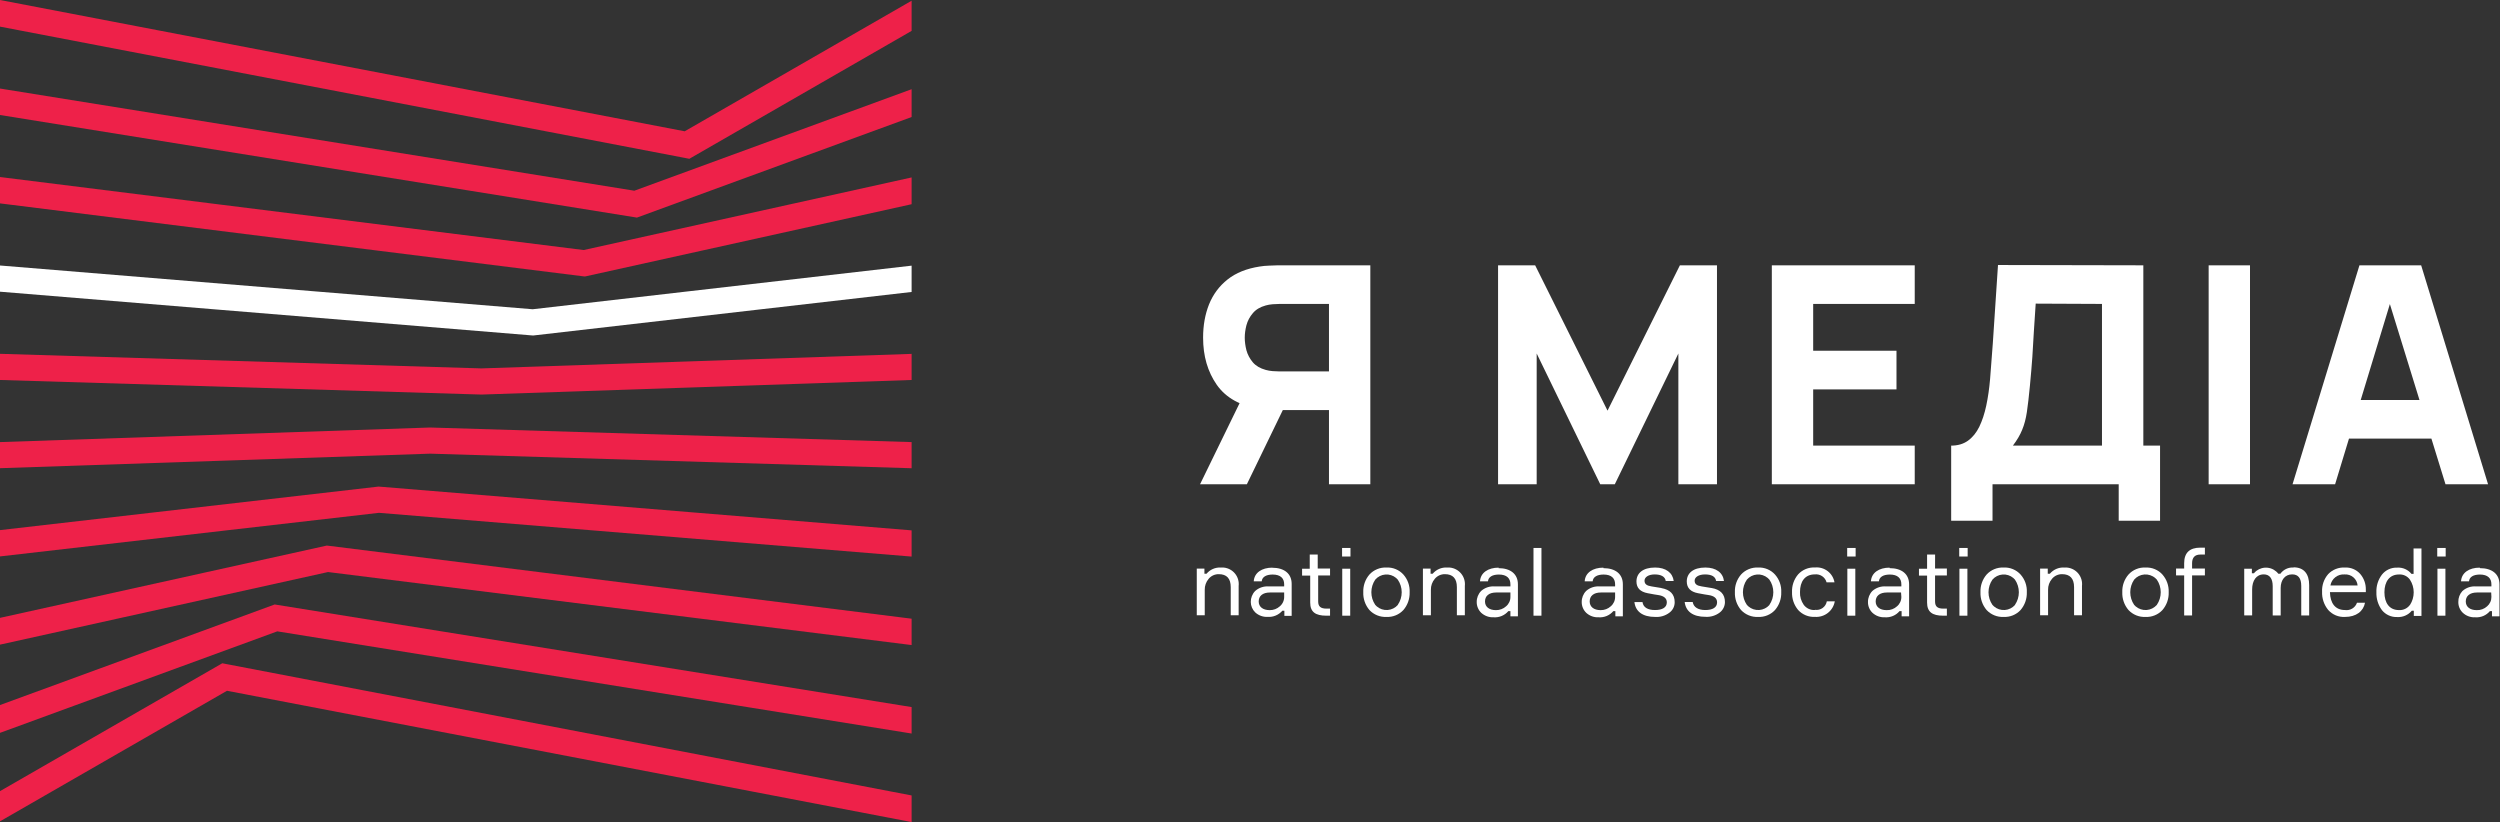 <?xml version="1.0" encoding="UTF-8"?>
<svg xmlns="http://www.w3.org/2000/svg" width="222" height="73" viewBox="0 0 222 73" fill="none">
  <rect x="0" y="0" width="222" height="73" fill="#333333" stroke="none"/>
  <g clip-path="url(#clip0_1_1637)">
    <path d="M80.951 49.424V47.097L33.73 43.217L33.614 43.208L0 47.074V49.41L33.651 45.539L80.951 49.424Z" fill="#EE2149"></path>
    <path d="M0 23.576V25.903L47.226 29.784L47.342 29.793L80.951 25.926V23.59L47.3 27.461L0 23.576Z" fill="white"></path>
    <path d="M0 31.419V33.742L42.758 35.037L80.951 33.742V31.424L42.754 32.714L0 31.419Z" fill="#EE2149"></path>
    <path d="M80.951 57.281V54.94L29.216 48.47L29.017 48.447L0 54.866V57.244L29.128 50.797L80.951 57.281Z" fill="#EE2149"></path>
    <path d="M80.951 41.58V39.258L38.193 37.963L0 39.258V41.576L38.198 40.285L80.951 41.58Z" fill="#EE2149"></path>
    <path d="M51.828 22.203L0 15.719V18.06L51.735 24.53L51.939 24.553L80.951 18.134V15.756L51.828 22.203Z" fill="#EE2149"></path>
    <path d="M80.951 70.636L20.165 58.981L19.739 58.898L0 70.253V72.935L20.156 61.341L80.951 73V70.636Z" fill="#EE2149"></path>
    <path d="M0 2.364L60.786 14.018L61.212 14.101L80.951 2.742V0.065L60.8 11.659L0 0V2.364Z" fill="#EE2149"></path>
    <path d="M0 7.862V10.212L56.559 19.323L80.951 10.392V7.922L56.328 16.936L0 7.862Z" fill="#EE2149"></path>
    <path d="M80.951 65.138V62.788L24.392 53.677L0 62.608V65.078L24.623 56.064L80.951 65.138Z" fill="#EE2149"></path>
    <path d="M108.401 50.396C108.162 50.384 107.923 50.428 107.704 50.524C107.485 50.62 107.291 50.766 107.138 50.949H106.953V50.489H106.273V54.636H106.981V52.378C106.973 52.021 107.096 51.673 107.328 51.401C107.436 51.269 107.573 51.163 107.729 51.091C107.884 51.02 108.054 50.984 108.225 50.986C108.933 50.986 109.289 51.369 109.289 52.138V54.636H109.992V52.028C110.014 51.835 109.997 51.64 109.943 51.454C109.889 51.268 109.798 51.094 109.677 50.943C109.555 50.792 109.405 50.666 109.234 50.573C109.064 50.48 108.876 50.422 108.683 50.401C108.589 50.392 108.495 50.392 108.401 50.401" fill="white"></path>
    <path d="M114.034 52.996C114.037 53.156 114.004 53.315 113.937 53.46C113.871 53.606 113.773 53.736 113.65 53.839C113.404 54.064 113.082 54.186 112.748 54.18C112.138 54.18 111.772 53.88 111.772 53.41C111.772 52.94 112.105 52.613 112.781 52.613H114.034V52.996ZM112.993 50.406C112.041 50.406 111.375 50.867 111.333 51.622H112.041C112.073 51.249 112.415 51.019 113.012 51.019C113.71 51.019 114.034 51.355 114.034 51.885V52.074H112.67C112.451 52.057 112.231 52.084 112.022 52.154C111.814 52.224 111.622 52.334 111.458 52.48C111.204 52.742 111.065 53.093 111.069 53.456C111.071 53.628 111.106 53.798 111.174 53.956C111.241 54.115 111.339 54.258 111.462 54.378C111.61 54.515 111.784 54.621 111.974 54.69C112.164 54.759 112.366 54.789 112.568 54.779C112.813 54.796 113.059 54.756 113.286 54.66C113.512 54.565 113.713 54.418 113.872 54.231H114.052V54.691H114.7V51.853C114.7 50.931 114.034 50.415 112.97 50.415" fill="white"></path>
    <path d="M117.013 49.244H116.305V50.502H115.625V51.115H116.346V53.507C116.346 54.341 116.809 54.673 117.785 54.673H118.109V54.046H117.799C117.262 54.046 117.054 53.848 117.054 53.405V51.101H118.109V50.488H117.013V49.244Z" fill="white"></path>
    <path d="M119.922 48.659H119.177V49.419H119.922V48.659Z" fill="white"></path>
    <path d="M119.899 50.502H119.191V54.673H119.899V50.502Z" fill="white"></path>
    <path d="M124.13 53.714C124.016 53.846 123.877 53.953 123.721 54.031C123.565 54.109 123.396 54.156 123.222 54.168C123.048 54.18 122.873 54.158 122.707 54.104C122.542 54.049 122.389 53.962 122.257 53.848C122.21 53.806 122.166 53.761 122.123 53.714C121.897 53.383 121.776 52.992 121.776 52.592C121.776 52.192 121.897 51.801 122.123 51.47C122.35 51.208 122.671 51.045 123.018 51.017C123.364 50.989 123.708 51.099 123.973 51.323C124.026 51.368 124.075 51.418 124.121 51.47C124.349 51.8 124.472 52.191 124.472 52.592C124.472 52.993 124.349 53.384 124.121 53.714M123.118 50.396C122.835 50.383 122.553 50.432 122.292 50.54C122.03 50.647 121.796 50.811 121.605 51.019C121.231 51.455 121.036 52.016 121.059 52.59C121.036 53.166 121.231 53.73 121.605 54.171C121.797 54.376 122.032 54.537 122.294 54.643C122.555 54.749 122.836 54.797 123.118 54.783C123.398 54.797 123.678 54.749 123.937 54.643C124.197 54.537 124.43 54.376 124.621 54.171C124.998 53.732 125.196 53.167 125.176 52.59C125.203 52.014 125.004 51.45 124.621 51.019C124.432 50.81 124.199 50.646 123.939 50.539C123.679 50.431 123.399 50.382 123.118 50.396Z" fill="white"></path>
    <path d="M128.482 50.396C128.243 50.384 128.005 50.428 127.786 50.524C127.566 50.62 127.373 50.766 127.22 50.949H127.035V50.489H126.355V54.636H127.063V52.378C127.055 52.021 127.178 51.673 127.409 51.401C127.518 51.269 127.655 51.163 127.81 51.091C127.966 51.02 128.135 50.984 128.307 50.986C129.014 50.986 129.37 51.369 129.37 52.138V54.636H130.078V52.028C130.12 51.638 130.004 51.248 129.757 50.943C129.51 50.638 129.151 50.443 128.76 50.401C128.668 50.392 128.575 50.392 128.482 50.401" fill="white"></path>
    <path d="M134.125 52.996C134.128 53.156 134.095 53.315 134.029 53.46C133.962 53.606 133.864 53.736 133.741 53.839C133.496 54.064 133.173 54.186 132.839 54.18C132.233 54.18 131.868 53.88 131.868 53.41C131.868 52.94 132.196 52.613 132.872 52.613H134.125V52.996ZM133.089 50.406C132.132 50.406 131.466 50.867 131.424 51.622H132.132C132.164 51.249 132.506 51.019 133.103 51.019C133.801 51.019 134.125 51.355 134.125 51.885V52.074H132.738C132.518 52.056 132.297 52.083 132.088 52.152C131.879 52.222 131.686 52.333 131.521 52.48C131.268 52.742 131.128 53.093 131.133 53.456C131.13 53.635 131.165 53.812 131.233 53.976C131.301 54.141 131.403 54.29 131.53 54.415C131.679 54.551 131.853 54.657 132.043 54.726C132.233 54.795 132.434 54.825 132.636 54.816C132.881 54.833 133.127 54.792 133.354 54.697C133.58 54.602 133.781 54.455 133.94 54.267H134.125V54.728H134.791V51.89C134.791 50.968 134.125 50.452 133.066 50.452" fill="white"></path>
    <path d="M136.881 48.659H136.174V54.673H136.881V48.659Z" fill="white"></path>
    <path d="M143.421 52.996C143.424 53.156 143.391 53.315 143.325 53.46C143.258 53.606 143.16 53.736 143.037 53.839C142.792 54.064 142.469 54.186 142.136 54.18C141.53 54.18 141.164 53.88 141.164 53.41C141.164 52.94 141.493 52.613 142.168 52.613H143.421V52.996ZM142.385 50.406C141.428 50.406 140.762 50.867 140.72 51.622H141.428C141.46 51.249 141.803 51.019 142.399 51.019C143.098 51.019 143.421 51.355 143.421 51.885V52.074H142.062C141.842 52.056 141.621 52.083 141.412 52.152C141.202 52.222 141.01 52.333 140.845 52.48C140.592 52.742 140.452 53.093 140.457 53.456C140.454 53.635 140.489 53.812 140.557 53.976C140.625 54.141 140.726 54.29 140.854 54.415C141.002 54.552 141.176 54.658 141.366 54.727C141.556 54.796 141.758 54.826 141.96 54.816C142.205 54.833 142.451 54.792 142.678 54.697C142.904 54.602 143.105 54.455 143.264 54.267H143.444V54.728H144.11V51.89C144.11 50.968 143.444 50.452 142.385 50.452" fill="white"></path>
    <path d="M147.537 52.217L146.663 52.074C146.233 52.009 146.034 51.871 146.034 51.562C146.034 51.254 146.381 51.009 146.936 51.009C147.491 51.009 147.861 51.198 147.917 51.59H148.624C148.532 50.862 147.935 50.397 146.973 50.397C145.882 50.397 145.317 50.903 145.317 51.632C145.317 52.208 145.65 52.553 146.321 52.678C146.784 52.77 147.103 52.82 147.246 52.839C147.755 52.913 148.014 53.134 148.014 53.489C148.014 53.95 147.607 54.171 146.964 54.171C146.321 54.171 145.919 53.936 145.854 53.466H145.137C145.23 54.286 145.845 54.784 146.987 54.784C147.441 54.812 147.889 54.677 148.25 54.401C148.394 54.294 148.51 54.155 148.591 53.995C148.671 53.835 148.713 53.658 148.712 53.479C148.712 52.774 148.314 52.36 147.519 52.221" fill="white"></path>
    <path d="M151.987 52.217L151.117 52.074C150.682 52.009 150.484 51.871 150.484 51.562C150.484 51.254 150.835 51.009 151.409 51.009C151.982 51.009 152.334 51.198 152.389 51.59H153.087C153 50.862 152.398 50.397 151.436 50.397C150.349 50.397 149.785 50.903 149.785 51.632C149.785 52.208 150.118 52.553 150.789 52.678C151.251 52.77 151.57 52.82 151.714 52.839C152.223 52.913 152.477 53.134 152.477 53.489C152.477 53.95 152.07 54.171 151.432 54.171C150.793 54.171 150.386 53.917 150.312 53.456H149.6C149.693 54.277 150.308 54.774 151.45 54.774C151.904 54.803 152.352 54.667 152.713 54.392C152.855 54.283 152.97 54.144 153.05 53.984C153.131 53.824 153.173 53.649 153.175 53.47C153.175 52.765 152.778 52.35 151.977 52.212" fill="white"></path>
    <path d="M157.13 53.714C157.016 53.846 156.877 53.953 156.721 54.031C156.565 54.109 156.395 54.156 156.221 54.168C156.047 54.18 155.872 54.158 155.707 54.104C155.541 54.049 155.388 53.962 155.257 53.848C155.21 53.806 155.165 53.761 155.123 53.714C154.894 53.384 154.772 52.993 154.772 52.592C154.772 52.191 154.894 51.8 155.123 51.47C155.349 51.208 155.671 51.045 156.017 51.017C156.364 50.989 156.707 51.099 156.973 51.323C157.025 51.368 157.075 51.418 157.121 51.47C157.349 51.8 157.471 52.191 157.471 52.592C157.471 52.993 157.349 53.384 157.121 53.714M156.117 50.396C155.834 50.383 155.553 50.432 155.291 50.54C155.03 50.647 154.795 50.811 154.605 51.019C154.23 51.455 154.035 52.016 154.059 52.59C154.036 53.166 154.23 53.73 154.605 54.171C154.797 54.376 155.032 54.537 155.293 54.643C155.554 54.749 155.835 54.797 156.117 54.783C156.397 54.797 156.677 54.749 156.937 54.643C157.196 54.537 157.43 54.376 157.62 54.171C157.997 53.732 158.196 53.167 158.175 52.59C158.203 52.014 158.003 51.45 157.62 51.019C157.432 50.81 157.199 50.646 156.939 50.539C156.679 50.431 156.398 50.382 156.117 50.396Z" fill="white"></path>
    <path d="M161.167 54.17C160.976 54.182 160.785 54.147 160.611 54.066C160.438 53.986 160.287 53.863 160.173 53.71C159.938 53.376 159.821 52.974 159.84 52.567C159.84 51.645 160.27 51.005 161.167 51.005C161.395 50.981 161.624 51.039 161.813 51.168C162.002 51.297 162.139 51.489 162.199 51.71H162.902C162.833 51.313 162.615 50.956 162.294 50.712C161.972 50.468 161.57 50.353 161.167 50.392C160.888 50.377 160.61 50.424 160.351 50.53C160.093 50.636 159.861 50.798 159.674 51.005C159.301 51.445 159.108 52.009 159.132 52.585C159.112 53.16 159.305 53.723 159.674 54.166C159.861 54.372 160.093 54.534 160.351 54.64C160.61 54.746 160.888 54.793 161.167 54.779C161.581 54.807 161.99 54.682 162.316 54.426C162.642 54.171 162.86 53.803 162.93 53.396H162.222C162.181 53.635 162.048 53.848 161.85 53.989C161.653 54.131 161.408 54.189 161.167 54.152" fill="white"></path>
    <path d="M164.752 50.502H164.044V54.673H164.752V50.502Z" fill="white"></path>
    <path d="M164.78 48.659H164.03V49.419H164.78V48.659Z" fill="white"></path>
    <path d="M168.84 52.996C168.843 53.156 168.81 53.315 168.744 53.46C168.677 53.606 168.579 53.736 168.456 53.839C168.332 53.954 168.187 54.043 168.028 54.101C167.869 54.16 167.701 54.187 167.531 54.18C166.926 54.18 166.56 53.88 166.56 53.41C166.56 52.94 166.893 52.613 167.568 52.613H168.813L168.84 52.996ZM167.8 50.406C166.847 50.406 166.181 50.867 166.139 51.622H166.847C166.879 51.249 167.222 51.019 167.818 51.019C168.517 51.019 168.84 51.355 168.84 51.885V52.074H167.476C167.257 52.057 167.037 52.084 166.829 52.154C166.62 52.224 166.428 52.334 166.264 52.48C166.011 52.742 165.871 53.093 165.876 53.456C165.872 53.635 165.906 53.812 165.974 53.977C166.042 54.142 166.144 54.291 166.273 54.415C166.421 54.552 166.595 54.658 166.785 54.727C166.975 54.796 167.177 54.826 167.379 54.816C167.623 54.833 167.869 54.792 168.095 54.697C168.321 54.602 168.521 54.455 168.678 54.267H168.863V54.728H169.529V51.89C169.529 50.968 168.863 50.452 167.8 50.452" fill="white"></path>
    <path d="M171.837 49.244H171.125V50.502H170.404V51.115H171.125V53.507C171.125 54.341 171.588 54.673 172.559 54.673H172.883V54.046H172.577C172.036 54.046 171.833 53.848 171.833 53.405V51.101H172.883V50.488H171.833L171.837 49.244Z" fill="white"></path>
    <path d="M174.728 48.659H173.979V49.419H174.728V48.659Z" fill="white"></path>
    <path d="M174.705 50.502H173.997V54.673H174.705V50.502Z" fill="white"></path>
    <path d="M178.937 53.714C178.823 53.846 178.684 53.953 178.528 54.031C178.372 54.109 178.202 54.156 178.028 54.168C177.854 54.18 177.679 54.158 177.514 54.104C177.348 54.049 177.195 53.962 177.064 53.848C177.017 53.806 176.972 53.761 176.929 53.714C176.701 53.384 176.579 52.993 176.579 52.592C176.579 52.191 176.701 51.8 176.929 51.47C177.156 51.208 177.477 51.045 177.824 51.017C178.17 50.989 178.514 51.099 178.779 51.323C178.832 51.368 178.882 51.418 178.927 51.47C179.153 51.801 179.274 52.192 179.274 52.592C179.274 52.992 179.153 53.383 178.927 53.714M177.924 50.396C177.641 50.383 177.359 50.432 177.098 50.54C176.837 50.647 176.602 50.811 176.411 51.019C176.037 51.455 175.842 52.016 175.866 52.59C175.843 53.166 176.037 53.73 176.411 54.171C176.604 54.376 176.839 54.537 177.1 54.643C177.361 54.749 177.642 54.797 177.924 54.783C178.204 54.797 178.484 54.749 178.744 54.643C179.003 54.537 179.237 54.376 179.427 54.171C179.804 53.732 180.002 53.167 179.982 52.59C180.01 52.014 179.81 51.45 179.427 51.019C179.238 50.81 179.006 50.646 178.746 50.539C178.486 50.431 178.205 50.382 177.924 50.396Z" fill="white"></path>
    <path d="M183.289 50.396C183.05 50.384 182.811 50.428 182.592 50.524C182.373 50.62 182.179 50.766 182.026 50.949H181.841V50.489H181.161V54.636H181.869V52.378C181.861 52.021 181.984 51.673 182.216 51.401C182.324 51.269 182.461 51.163 182.617 51.091C182.772 51.02 182.942 50.984 183.113 50.986C183.816 50.986 184.177 51.369 184.177 52.138V54.636H184.88V52.028C184.902 51.835 184.885 51.64 184.831 51.454C184.777 51.268 184.686 51.094 184.565 50.943C184.443 50.792 184.293 50.666 184.122 50.573C183.952 50.48 183.764 50.422 183.571 50.401C183.477 50.392 183.383 50.392 183.289 50.401" fill="white"></path>
    <path d="M191.526 53.715C191.295 53.98 190.967 54.143 190.615 54.169C190.263 54.194 189.915 54.078 189.648 53.848C189.6 53.807 189.555 53.762 189.514 53.715C189.288 53.384 189.167 52.993 189.167 52.592C189.167 52.192 189.288 51.801 189.514 51.47C189.628 51.339 189.767 51.23 189.922 51.152C190.078 51.074 190.248 51.027 190.422 51.014C190.596 51.001 190.771 51.023 190.936 51.077C191.102 51.132 191.255 51.218 191.387 51.332C191.438 51.373 191.484 51.42 191.526 51.47C191.752 51.801 191.873 52.192 191.873 52.592C191.873 52.993 191.752 53.384 191.526 53.715ZM190.522 50.397C190.24 50.382 189.957 50.431 189.696 50.538C189.434 50.646 189.2 50.81 189.01 51.019C188.634 51.454 188.437 52.016 188.46 52.59C188.438 53.167 188.634 53.731 189.01 54.171C189.202 54.376 189.437 54.537 189.698 54.643C189.959 54.749 190.241 54.797 190.522 54.784C190.803 54.797 191.082 54.749 191.342 54.643C191.602 54.538 191.835 54.376 192.025 54.171C192.403 53.732 192.601 53.168 192.58 52.59C192.604 52.015 192.405 51.453 192.025 51.019C191.837 50.81 191.604 50.646 191.344 50.539C191.084 50.431 190.803 50.383 190.522 50.397Z" fill="white"></path>
    <path d="M193.954 50.023V50.484H193.233V51.097H193.954V54.654H194.657V51.097H195.795V50.484H194.657V50.023C194.657 49.502 194.907 49.244 195.397 49.244H195.795V48.631H195.388C194.435 48.631 193.954 49.092 193.954 50.014" fill="white"></path>
    <path d="M203.676 50.396C203.448 50.38 203.22 50.422 203.013 50.519C202.807 50.616 202.629 50.764 202.496 50.949H202.316C202.205 50.805 202.067 50.684 201.909 50.592C201.751 50.501 201.577 50.442 201.396 50.418C201.215 50.394 201.031 50.406 200.855 50.453C200.679 50.5 200.514 50.581 200.369 50.691C200.288 50.756 200.214 50.829 200.147 50.908H199.966V50.502H199.287V54.65H199.99V52.346C199.99 51.562 200.355 51.005 201.021 51.005C201.544 51.005 201.816 51.378 201.816 52.051V54.654H202.524V52.217C202.524 51.493 202.913 51.005 203.546 51.005C204.083 51.005 204.351 51.346 204.351 52.032V54.654H205.054V51.959C205.054 50.963 204.591 50.378 203.666 50.378" fill="white"></path>
    <path d="M206.941 51.991C206.99 51.699 207.147 51.437 207.381 51.255C207.614 51.073 207.908 50.986 208.204 51.009C208.486 50.99 208.765 51.082 208.981 51.266C209.196 51.449 209.331 51.71 209.355 51.991H206.941ZM208.218 50.396C207.944 50.382 207.67 50.427 207.416 50.528C207.161 50.629 206.931 50.784 206.742 50.982C206.367 51.416 206.174 51.977 206.201 52.548C206.179 53.134 206.371 53.707 206.742 54.161C206.928 54.371 207.158 54.536 207.417 54.644C207.676 54.752 207.956 54.799 208.236 54.783C209.23 54.783 209.873 54.277 210.012 53.525H209.3C209.226 53.74 209.079 53.921 208.885 54.039C208.69 54.157 208.461 54.203 208.236 54.171C207.38 54.171 206.923 53.581 206.899 52.581H210.086V52.341C210.093 51.834 209.913 51.343 209.582 50.959C209.412 50.769 209.201 50.619 208.964 50.522C208.728 50.425 208.473 50.382 208.218 50.396Z" fill="white"></path>
    <path d="M214.003 53.714C213.892 53.867 213.744 53.99 213.573 54.07C213.401 54.151 213.212 54.187 213.023 54.175C212.19 54.175 211.737 53.553 211.737 52.594C211.737 51.636 212.2 51.014 213.023 51.014C213.212 51 213.402 51.035 213.574 51.116C213.745 51.197 213.893 51.32 214.003 51.475C214.221 51.81 214.337 52.2 214.337 52.599C214.337 52.998 214.221 53.389 214.003 53.724M214.327 50.959H214.138C213.985 50.771 213.789 50.623 213.567 50.526C213.345 50.43 213.103 50.389 212.861 50.406C212.603 50.396 212.347 50.448 212.113 50.556C211.879 50.664 211.674 50.826 211.515 51.028C211.174 51.479 211.001 52.035 211.025 52.599C211.006 53.166 211.178 53.723 211.515 54.18C211.676 54.379 211.881 54.539 212.115 54.645C212.349 54.752 212.604 54.802 212.861 54.793C213.107 54.809 213.354 54.767 213.58 54.67C213.807 54.573 214.007 54.424 214.165 54.235H214.346V54.696H215.026V48.705H214.323L214.327 50.959Z" fill="white"></path>
    <path d="M217.153 50.502H216.445V54.673H217.153V50.502Z" fill="white"></path>
    <path d="M217.176 48.659H216.427V49.419H217.176V48.659Z" fill="white"></path>
    <path d="M221.237 52.996C221.24 53.155 221.208 53.314 221.142 53.46C221.076 53.605 220.979 53.735 220.858 53.839C220.733 53.954 220.588 54.043 220.429 54.101C220.27 54.16 220.102 54.187 219.933 54.18C219.327 54.18 218.961 53.88 218.961 53.41C218.961 52.94 219.294 52.613 219.965 52.613H221.218L221.237 52.996ZM220.201 50.406C219.248 50.406 218.582 50.867 218.54 51.622H219.248C219.28 51.249 219.618 51.019 220.219 51.019C220.913 51.019 221.237 51.355 221.237 51.885V52.074H219.877C219.658 52.056 219.438 52.083 219.229 52.153C219.021 52.222 218.829 52.334 218.665 52.48C218.42 52.745 218.289 53.096 218.3 53.456C218.296 53.635 218.33 53.812 218.398 53.977C218.467 54.142 218.569 54.291 218.698 54.415C218.844 54.553 219.018 54.659 219.207 54.728C219.396 54.797 219.597 54.827 219.798 54.816C220.044 54.834 220.29 54.794 220.517 54.699C220.744 54.603 220.945 54.456 221.103 54.267H221.288V54.728H221.954V51.89C221.954 50.968 221.288 50.452 220.224 50.452" fill="white"></path>
    <path d="M121.685 43H118.013V36.412H113.477L111.857 36.304C110.129 36.034 108.86 35.323 108.05 34.171C107.24 33.01 106.835 31.615 106.835 29.986C106.835 28.897 107.011 27.912 107.362 27.029C107.722 26.139 108.271 25.401 109.009 24.816C109.747 24.23 110.696 23.848 111.857 23.668C112.118 23.623 112.406 23.596 112.721 23.587C113.036 23.569 113.288 23.56 113.477 23.56H121.685V43ZM110.723 43H106.565L110.777 34.36L114.557 35.089L110.723 43ZM118.013 32.983V26.989H113.639C113.45 26.989 113.243 26.998 113.018 27.016C112.793 27.034 112.586 27.07 112.397 27.124C111.902 27.259 111.52 27.488 111.25 27.812C110.98 28.128 110.791 28.483 110.683 28.879C110.584 29.266 110.534 29.635 110.534 29.986C110.534 30.337 110.584 30.71 110.683 31.107C110.791 31.494 110.98 31.849 111.25 32.173C111.52 32.488 111.902 32.713 112.397 32.848C112.586 32.902 112.793 32.938 113.018 32.956C113.243 32.974 113.45 32.983 113.639 32.983H118.013ZM133.028 43V23.56H136.322L142.748 36.466L149.174 23.56H152.468V43H149.039V31.39L143.396 43H142.1L136.457 31.39V43H133.028ZM157.338 43V23.56H170.028V26.989H161.01V31.147H168.408V34.576H161.01V39.571H170.028V43H157.338ZM173.264 46.24V39.571C173.849 39.571 174.344 39.427 174.749 39.139C175.163 38.842 175.5 38.428 175.761 37.897C176.022 37.357 176.229 36.727 176.382 36.007C176.535 35.287 176.648 34.504 176.72 33.658C176.81 32.578 176.891 31.516 176.963 30.472C177.035 29.419 177.107 28.33 177.179 27.205C177.251 26.071 177.332 24.847 177.422 23.533L190.328 23.56V39.571H191.813V46.24H188.141V43H176.936V46.24H173.264ZM178.745 39.571H186.656V26.989L180.77 26.962C180.707 27.853 180.653 28.672 180.608 29.419C180.572 30.166 180.527 30.922 180.473 31.687C180.419 32.452 180.347 33.307 180.257 34.252C180.167 35.197 180.077 35.975 179.987 36.587C179.897 37.191 179.757 37.717 179.568 38.167C179.388 38.617 179.114 39.085 178.745 39.571ZM196.128 43V23.56H199.8V43H196.128ZM203.578 43L209.518 23.56H214.999L220.939 43H217.159L211.867 25.855H212.569L207.358 43H203.578ZM207.142 38.95V35.521H217.402V38.95H207.142Z" fill="white"></path>
  </g>
  <defs>
    <clipPath id="clip0_1_1637">
      <rect width="222" height="73" fill="white"></rect>
    </clipPath>
  </defs>
</svg>
